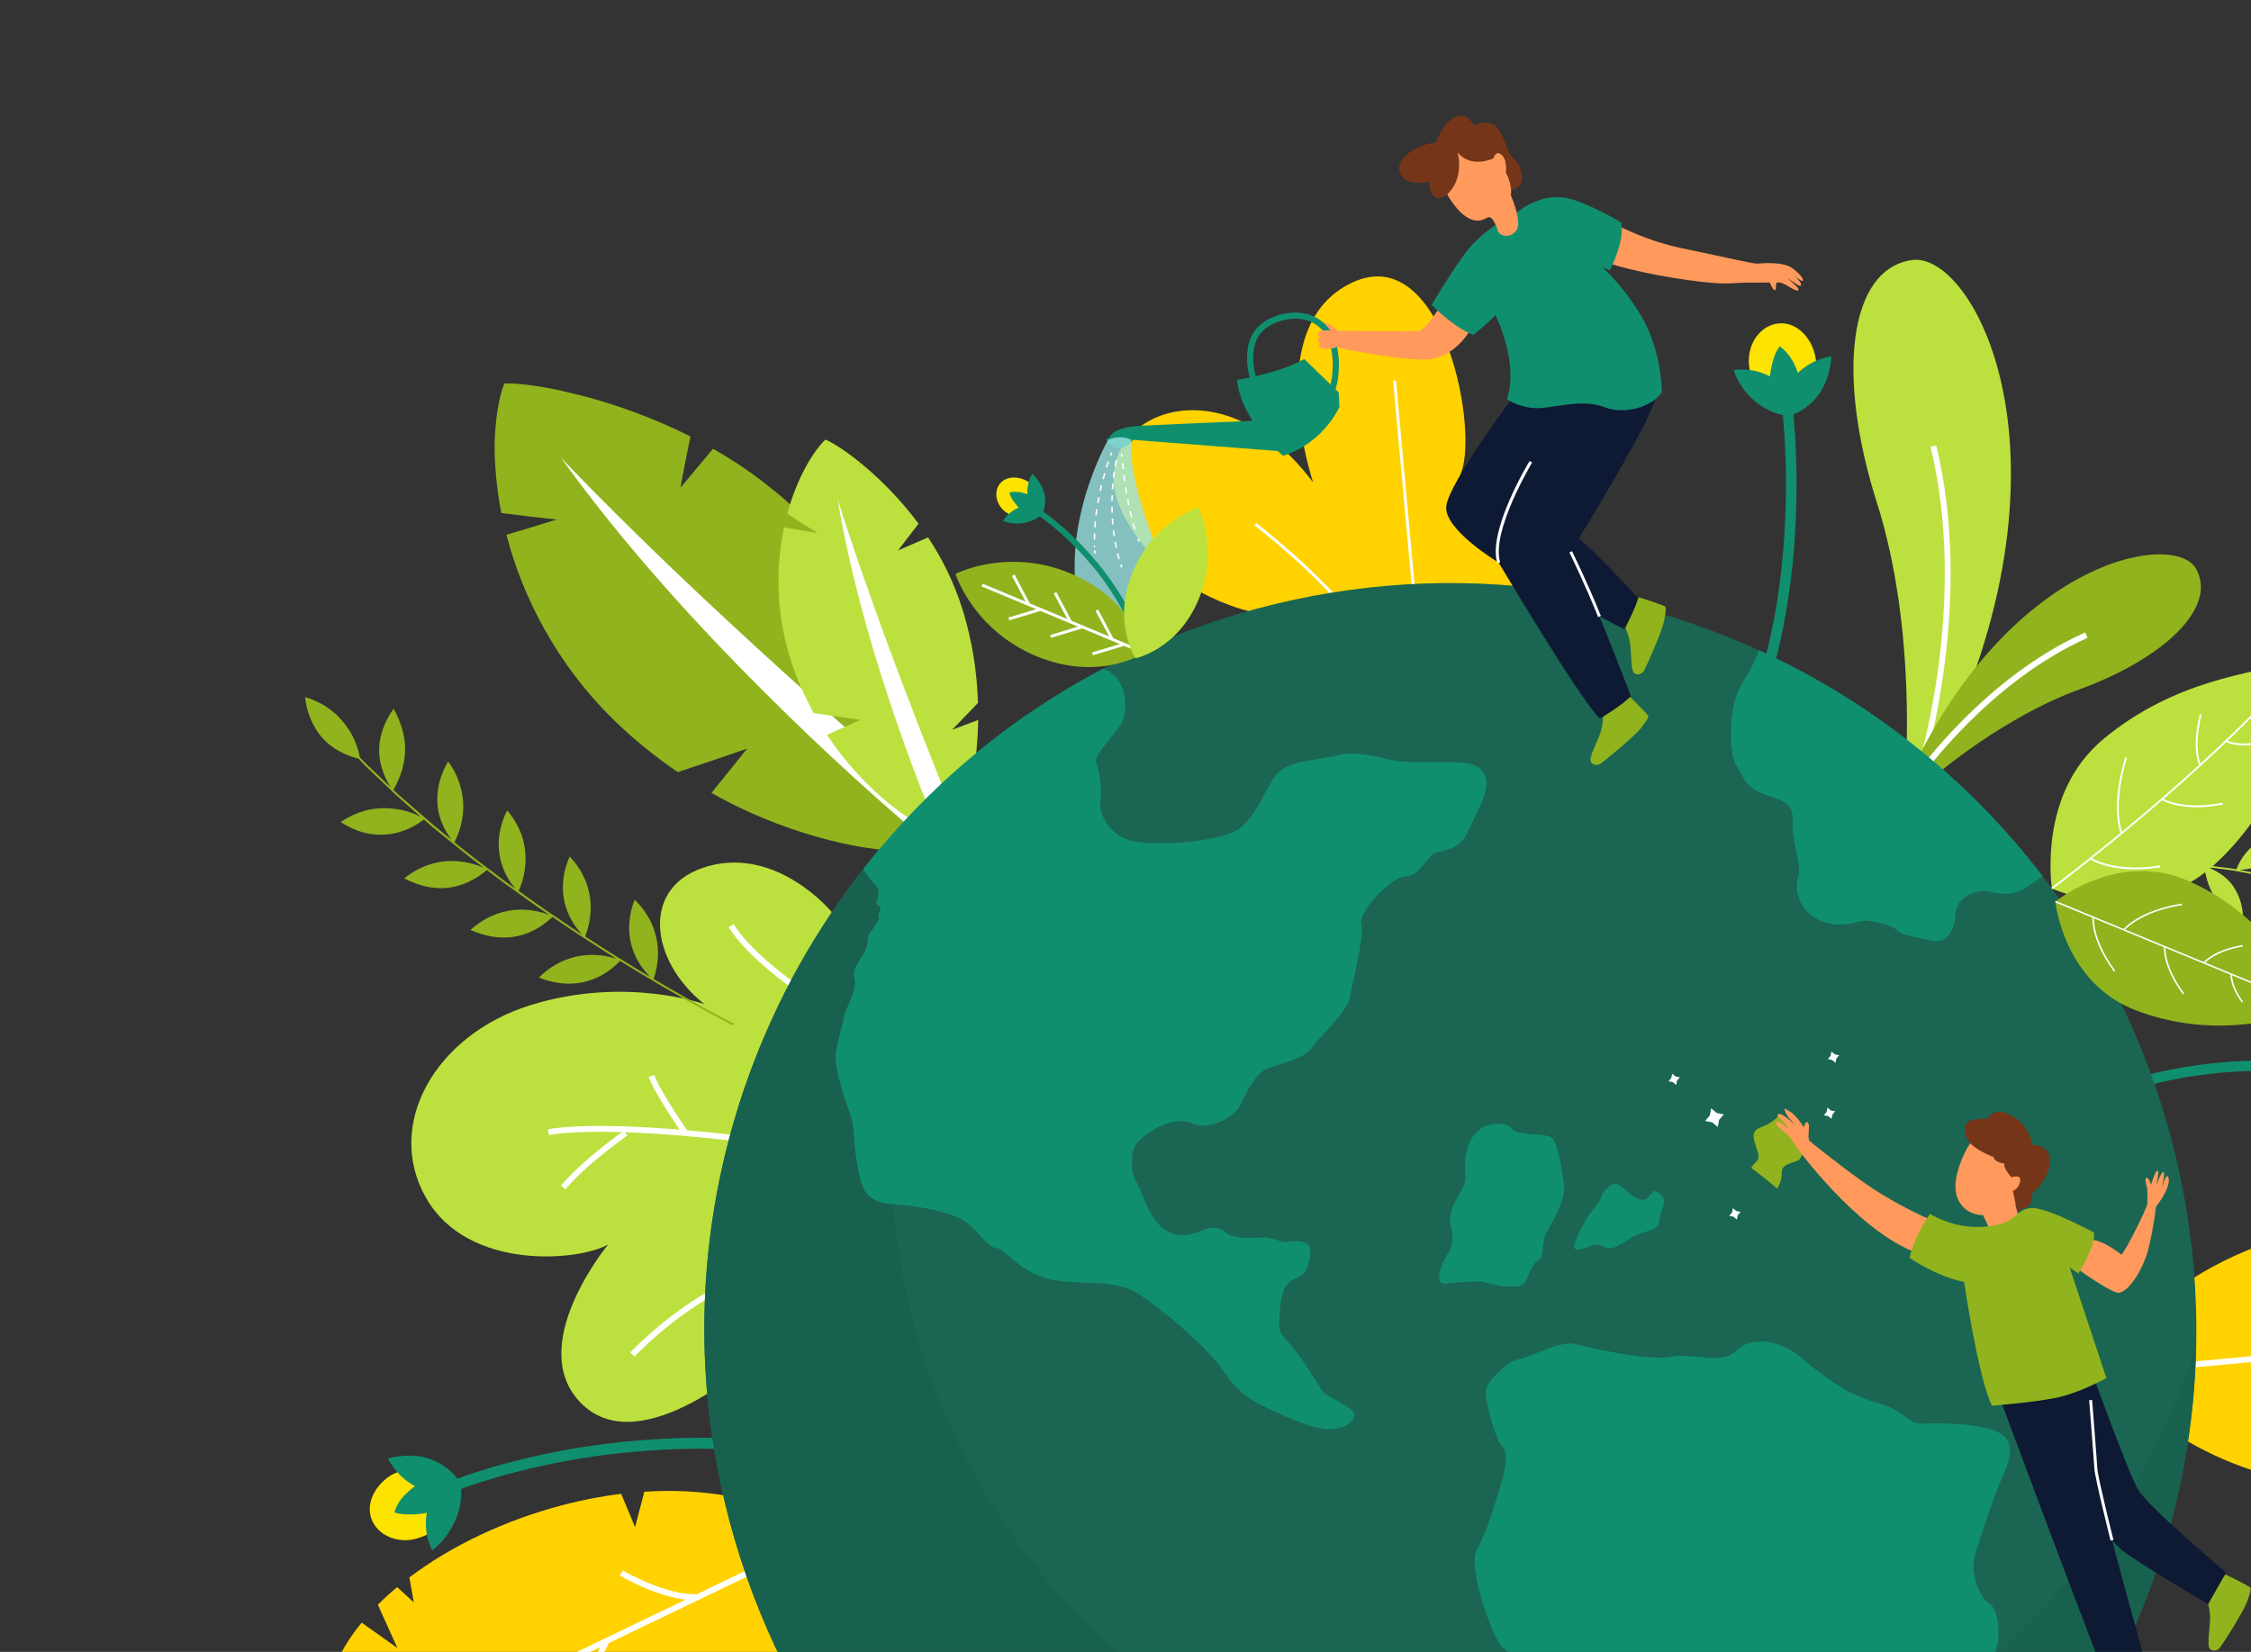 <svg width="654" height="480" viewBox="0 0 654 480" fill="none" xmlns="http://www.w3.org/2000/svg">
<rect x="0" y="0" width="654" height="480" fill="#333333" stroke="none"/>
<g clip-path="url(#clip0_2_39570)">
<path d="M620.737 316.349L619.77 313.56C619.77 313.56 621.021 313.131 623.144 312.562C625.274 311.96 628.347 311.247 632.052 310.552C639.456 309.134 649.498 308.015 659.562 308.209C669.635 308.259 679.639 309.868 686.971 311.58C690.649 312.48 693.698 313.202 695.779 313.996C697.864 314.694 699.07 315.094 699.07 315.094L698.106 317.881C698.106 317.881 696.934 317.489 694.904 316.823C692.894 316.057 689.896 315.352 686.318 314.473C679.152 312.795 669.38 311.234 659.524 311.173C649.681 310.982 639.837 312.08 632.599 313.47C628.97 314.159 625.985 314.849 623.928 315.431C621.849 315.989 620.741 316.364 620.741 316.364L620.737 316.349Z" fill="#108F6E"/>
<path d="M215.553 418.115L215.287 421.281C215.287 421.281 214.002 421.17 211.688 421.083C209.369 420.982 206.055 420.911 202.081 420.955C194.128 421.028 183.497 421.645 172.976 423.145C162.44 424.585 152.094 427.028 144.457 429.215C140.671 430.434 137.473 431.322 135.31 432.153C133.143 432.969 131.905 433.443 131.905 433.443L130.78 430.476C130.78 430.476 132.048 429.995 134.259 429.167C136.462 428.309 139.719 427.405 143.562 426.171C151.331 423.948 161.857 421.473 172.529 420.012C183.2 418.488 193.971 417.865 202.049 417.79C206.085 417.745 209.462 417.814 211.829 417.919C214.191 418.009 215.572 418.126 215.572 418.126L215.553 418.115Z" fill="#108F6E"/>
<path d="M114.821 428.075C118.039 426.616 121.41 426.309 124.174 427.077C126.983 427.958 129.163 429.825 130.167 432.4C131.16 434.994 130.829 437.8 129.59 440.206C128.402 442.74 126.317 444.917 123.504 446.189C122.076 446.776 120.687 447.274 119.275 447.448C117.866 447.637 116.449 447.561 115.098 447.263C112.407 446.649 109.972 445.117 108.563 442.729C107.154 440.342 107.077 437.534 108.193 434.847C108.758 433.502 109.604 432.207 110.716 431.029C111.833 429.865 113.182 428.75 114.806 428.079L114.821 428.075Z" fill="#FCE300"/>
<path d="M120.541 431.853C120.541 431.853 119.299 432.72 117.925 434.094C116.517 435.398 115.117 437.438 114.622 439.456C116.558 440.179 118.84 440.086 120.751 440.014C122.635 439.901 124.023 439.577 124.023 439.577C123.424 442.612 123.824 445.333 124.369 447.308C124.899 449.287 125.571 450.506 125.571 450.506C128.165 448.475 129.928 446.212 131.162 443.964C132.461 441.841 133.185 439.683 133.583 437.769C134.388 433.924 133.787 431.037 133.787 431.037C133.787 431.037 132.459 428.424 129.177 426.129C127.536 424.982 125.381 423.91 122.646 423.307C119.942 422.822 116.655 422.854 112.74 423.762C112.74 423.762 113.273 425.049 114.544 426.688C115.8 428.331 117.769 430.349 120.541 431.853Z" fill="#108F6E"/>
<path d="M363.452 177.725C363.452 177.725 336.567 172.328 325.484 147.598C314.401 122.869 352.975 102.022 381.524 140.218C381.524 140.218 366.018 94.709 392.838 82.118C419.672 69.523 430.225 127.122 424.066 138.34C424.066 138.34 433.61 126.576 447.134 130.604C460.653 134.617 464.388 163.547 428.94 181.011C393.493 198.474 363.456 177.739 363.456 177.739L363.452 177.725Z" fill="#FFD200"/>
<path d="M391.244 177.961C380.77 165.166 364.632 152.789 364.476 152.673L365.001 151.999C365.162 152.128 381.359 164.552 391.901 177.423L391.244 177.961Z" fill="white"/>
<path d="M404.732 110.601L410.17 170.221L411.015 170.145L405.578 110.524L404.732 110.601Z" fill="white"/>
<path d="M241.692 265.057C241.692 265.057 226.157 246.203 206 251.62C185.842 257.037 188.625 279.136 204.664 291.79C204.664 291.79 181.702 283.52 154.158 292.063C126.611 300.591 111.573 326.695 123.787 348.09C136 369.484 168.462 366.411 176.687 361.614C176.687 361.614 151.882 391.624 169.279 408.173C186.676 424.722 219.295 394.771 219.295 394.771L241.707 265.054L241.692 265.057Z" fill="#BCE13E"/>
<path d="M215.969 331.873C215.578 331.821 177.478 326.853 159.456 329.812L159.177 328.127C177.442 325.134 215.8 330.128 216.19 330.18L215.969 331.873Z" fill="white"/>
<path d="M164.315 345.604L162.991 344.529C168.517 337.628 180.764 328.926 181.277 328.553L182.26 329.939C182.144 330.033 169.697 338.867 164.325 345.586L164.315 345.604Z" fill="white"/>
<path d="M198.458 329.715C198.126 329.239 190.225 317.907 188.467 312.926L190.071 312.355C191.76 317.134 199.781 328.622 199.861 328.742L198.458 329.715Z" fill="white"/>
<path d="M184.325 394.164L183.11 392.966C197.522 378.405 210.538 372.749 210.666 372.699L211.336 374.263C211.208 374.313 198.477 379.861 184.325 394.164Z" fill="white"/>
<path d="M235.407 290.796C234.708 290.355 218.223 279.846 211.702 269.448L213.139 268.545C219.445 278.607 236.138 289.249 236.309 289.36L235.392 290.8L235.407 290.796Z" fill="white"/>
<path d="M184.507 443.748L180.47 434.067C175.032 434.739 169.247 435.817 163.138 437.439C146.518 441.829 131.017 449.219 118.935 458.364L120.24 465.634L115.391 461.183C113.4 462.832 111.536 464.542 109.779 466.301L115.454 478.873L105.065 471.492C100.095 477.6 96.699 483.961 95.314 490.507C93.947 497.001 94.668 503.438 97.771 509.63C100.443 514.978 104.316 519.063 108.978 522.055C111.309 523.552 113.816 524.765 116.524 525.737C119.247 526.704 122.153 527.418 125.195 527.875C137.383 529.731 152.057 527.685 167.085 522.448L167.625 509.939L175.524 519.213C178.86 517.785 182.205 516.213 185.497 514.498L182.666 507.857L189.953 512.095C191.22 511.378 192.469 510.651 193.714 509.909C216.108 496.382 228.347 480.738 234.951 468.426C241.554 456.114 242.555 447.142 242.555 447.142C242.555 447.142 223.319 431.164 187.196 433.459L184.511 443.762L184.507 443.748Z" fill="#FFD200"/>
<path d="M231.156 449.428L123.987 501.01L124.724 502.542L231.893 450.96L231.156 449.428Z" fill="white"/>
<path d="M160.638 485.212C152.474 486.896 134.663 484.206 133.911 484.093L134.166 482.407C134.346 482.437 152.433 485.163 160.301 483.542L160.653 485.208L160.638 485.212Z" fill="white"/>
<path d="M170.503 496.143L168.801 496.175C168.668 488.826 175.108 477.249 175.382 476.752L176.86 477.581C176.796 477.693 170.382 489.247 170.489 496.147L170.503 496.143Z" fill="white"/>
<path d="M202.653 464.967C192.849 465.331 180.591 458.121 180.071 457.82L180.932 456.348C181.062 456.423 193.293 463.594 202.587 463.256L202.653 464.967Z" fill="white"/>
<path d="M663.517 419.721L663.935 429.948C669.144 431.176 674.791 432.161 680.927 432.748C697.635 434.367 714.307 432.869 728.447 428.593L729.715 421.497L732.659 427.213C735.039 426.371 737.321 425.461 739.525 424.431L738.578 411L745.582 421.268C752.197 417.374 757.456 412.697 760.94 407.192C764.403 401.723 765.912 395.584 765.165 388.871C764.521 383.074 762.368 378.026 759.125 373.71C757.496 371.554 755.605 369.594 753.456 367.782C751.288 365.959 748.874 364.327 746.242 362.88C735.717 357.043 721.595 353.946 706.069 353.628L701.334 364.89L697.23 353.734C693.7 353.91 690.108 354.213 686.509 354.659L686.842 361.702L681.612 355.358C680.211 355.576 678.817 355.824 677.428 356.086C652.362 360.87 635.859 371.027 625.644 380.049C615.428 389.07 611.481 396.947 611.481 396.947C611.481 396.947 623.672 418.08 657.51 428.228L663.465 419.704L663.517 419.721Z" fill="#FFD200"/>
<path d="M622.554 397.021L622.712 398.713L738.249 387.916L738.091 386.224L622.554 397.021Z" fill="white"/>
<path d="M671.023 409.43C670.933 409.329 662.174 398.604 653.55 395.761L654.089 394.14C663.179 397.141 671.975 407.887 672.35 408.352L671.038 409.427L671.023 409.43Z" fill="white"/>
<path d="M460.278 63.403L462.223 60.997C462.223 60.997 473.243 68.916 488.65 72.125C504.057 75.334 509.416 76.711 510.705 76.601C511.994 76.491 518.107 75.937 520.819 77.976C523.531 80.015 524.143 81.422 523.731 81.642C523.309 81.881 520.193 79.212 520.193 79.212C520.193 79.212 523.211 81.514 523.278 82.643C523.345 83.772 521.595 82.277 521.019 81.945C520.443 81.612 518.966 80.609 518.966 80.609C518.966 80.609 522.186 83.077 522.529 84.007C522.872 84.936 520.979 84.139 519.399 83.101C517.818 82.064 516.306 81.809 516.09 82.291C515.878 82.788 516.19 84.48 515.61 84.305C515.026 84.116 514.6 82.879 514.141 82.044C513.331 82.245 509.317 81.906 502.39 82.348C495.448 82.795 466.004 78.272 458.002 72.419C449.995 66.552 460.281 63.355 460.281 63.355L460.278 63.403Z" fill="#FF9A5C"/>
<path d="M699.648 289.313C701.231 285.967 701.85 282.596 701.441 279.312C700.935 276.195 699.365 273.206 696.842 270.583C696.842 270.583 697.838 271.196 699.325 272.118C700.801 273.058 702.825 274.228 704.745 275.536C708.488 278.319 712.231 281.103 712.231 281.103C710.569 284.565 710.016 287.887 710.144 291.293C710.323 294.655 711.392 297.825 713.437 300.655C715.403 297.567 716.388 294.333 716.336 291.095C716.309 289.469 716.035 287.861 715.496 286.261C714.958 284.661 714.199 283.058 713.032 281.69C713.032 281.69 713.56 282.082 714.328 282.662C715.089 283.275 716.034 284.169 717.016 285.021L720.906 288.472C721.423 290.282 722.123 291.901 723.012 293.344C723.84 294.851 724.779 296.249 725.943 297.429C728.26 299.809 731.307 301.46 735.07 302.384C734.459 298.698 732.856 295.467 730.514 292.937C729.331 291.683 727.999 290.578 726.455 289.735C724.853 288.97 723.086 288.407 721.213 288.092C721.213 288.092 720.242 287.221 718.782 285.931C718.057 285.276 717.199 284.532 716.291 283.723C715.836 283.311 715.365 282.903 714.891 282.48C714.381 282.098 713.852 281.705 713.338 281.309C709.162 278.201 704.987 275.094 704.987 275.094C711.601 277.815 718.723 276.692 724.541 272.227C720.881 270.222 717.016 269.561 713.57 269.935C710.087 270.349 706.943 271.852 704.161 274.53C704.161 274.53 700.188 272.059 696.215 269.589C694.266 268.288 692.124 267.323 690.583 266.494C689.018 265.688 687.983 265.164 687.983 265.164C689.755 265.569 691.508 265.728 693.217 265.663C694.936 265.579 696.623 265.316 698.198 264.925C701.375 264.074 704.394 262.338 707.011 259.689C705.049 258.926 703.118 258.454 701.276 258.256C699.444 258.039 697.545 258.329 695.857 258.765C692.416 259.687 689.472 261.701 687.103 264.693C687.103 264.693 686.065 264.154 684.503 263.363C682.892 262.679 680.736 261.78 678.577 260.866C676.421 259.966 674.272 259.034 672.587 258.543C670.916 257.985 669.814 257.621 669.814 257.621C671.621 257.749 673.381 257.639 675.085 257.323C676.762 257.079 678.343 256.655 679.876 255.993C682.928 254.672 685.689 252.503 687.914 249.503C683.758 248.636 679.969 248.725 676.695 250.152C673.421 251.579 670.778 254.016 668.852 257.312C668.852 257.312 667.75 256.948 666.079 256.39C664.411 255.847 662.126 255.344 659.862 254.741C658.731 254.447 657.59 254.171 656.527 253.891C655.453 253.691 654.446 253.505 653.586 253.343C651.867 253.018 650.713 252.809 650.713 252.809C654.32 252.565 657.617 251.399 660.434 249.733C663.262 247.985 665.685 245.435 667.457 242.148C665.329 241.995 663.338 242.12 661.487 242.475C660.563 242.659 659.685 242.895 658.845 243.214C657.997 243.567 657.195 243.97 656.428 244.443C653.396 246.308 651.142 249.08 649.735 252.615C649.735 252.615 649.241 252.528 648.396 252.361C647.533 252.247 646.303 252.105 644.825 251.92C641.883 251.483 637.914 251.195 633.936 250.988C629.966 250.874 625.988 250.903 623.006 251.136C620.023 251.307 618.054 251.63 618.054 251.63L618.135 252.111C618.135 252.111 619.507 251.901 621.593 251.719C623.674 251.523 626.475 251.432 629.272 251.389C632.064 251.443 634.874 251.444 636.955 251.656C639.05 251.802 640.442 251.9 640.442 251.9C640.918 255.669 642.211 259.031 644.128 261.675C646.058 264.253 648.578 266.453 651.709 267.829C651.775 264.151 650.943 260.87 649.215 258.112C647.497 255.273 644.806 253.37 641.425 251.998C641.425 251.998 642.578 252.145 644.314 252.355C646.039 252.584 648.374 252.807 650.655 253.296C652.939 253.737 655.24 254.125 656.941 254.502C658.64 254.927 659.771 255.221 659.771 255.221C659.667 259.051 660.465 262.498 661.985 265.359C663.491 268.286 665.664 270.83 668.599 272.589C669.199 268.972 668.851 265.624 667.524 262.665C666.863 261.192 665.957 259.801 664.836 258.546C663.687 257.361 662.301 256.35 660.716 255.47C660.716 255.47 661.846 255.765 663.545 256.189C665.258 256.547 667.445 257.391 669.66 258.102C674.132 259.448 678.39 261.34 678.39 261.34C677.737 265.113 678.022 268.634 679.122 271.686C680.237 274.734 681.993 277.657 684.649 279.836C685.765 276.332 685.895 272.951 685.021 269.807C684.572 268.246 683.909 266.711 682.959 265.332C681.981 264.023 680.757 262.795 679.319 261.704C679.319 261.704 680.397 262.153 682.004 262.823C683.644 263.436 685.721 264.513 687.78 265.58C689.854 266.642 691.928 267.705 693.49 268.496C694.279 268.866 694.868 269.305 695.313 269.563C695.748 269.839 695.994 269.994 695.994 269.994C694.806 273.643 694.584 277.206 695.227 280.427C695.549 282.038 696.097 283.556 696.857 284.987C697.606 286.436 698.477 287.93 699.629 289.24L699.648 289.313Z" fill="#BCE13E"/>
<path d="M130.218 221.224C127.984 225.012 126.934 228.939 127.066 232.831C127.163 236.765 128.581 240.533 131.17 243.987C131.17 243.987 130.088 243.114 128.466 241.804C126.819 240.518 124.718 238.708 122.624 236.865C120.533 235.038 118.428 233.213 116.867 231.84C116.076 231.173 115.445 230.572 115 230.141C114.559 229.725 114.304 229.479 114.304 229.479C116.624 225.543 117.738 221.442 117.696 217.478C117.68 215.487 117.378 213.541 116.776 211.644C116.224 209.703 115.445 207.79 114.344 205.964C111.787 209.54 110.377 213.359 110.158 217.283C110.014 221.139 111.153 224.982 113.445 228.673C113.445 228.673 111.209 226.538 108.959 224.407C107.842 223.339 106.698 222.295 105.894 221.458C105.089 220.621 104.56 220.055 104.56 220.055C103.679 215.594 101.761 212.007 99.092 209.077C96.519 206.09 93.032 203.913 88.633 202.547C89.102 206.993 90.781 210.974 93.387 214.141C96.069 217.24 99.838 219.357 104.152 220.463C104.152 220.463 104.414 220.739 104.893 221.239C105.354 221.728 106.017 222.446 106.869 223.223C108.555 224.83 110.79 226.964 113.04 229.095C115.24 231.271 117.613 233.275 119.356 234.803C121.099 236.331 122.268 237.354 122.268 237.354C118.432 235.396 114.36 234.665 110.443 234.866C106.527 235.067 102.615 236.398 98.962 238.869C101.007 240.175 103.071 241.146 105.142 241.785C107.222 242.406 109.362 242.603 111.417 242.539C115.562 242.371 119.541 240.881 123.153 238.138C123.153 238.138 124.198 239.052 125.773 240.421C127.395 241.73 129.562 243.491 131.724 245.236C136.007 248.802 140.498 252.092 140.498 252.092C138.501 251.26 136.488 250.716 134.483 250.436C132.514 250.115 130.531 250.097 128.591 250.35C124.694 250.859 120.89 252.476 117.422 255.228C121.659 257.455 125.904 258.422 130.008 257.983C134.122 257.524 138.001 255.778 141.459 252.809C141.459 252.809 142.561 253.645 144.234 254.909C145.881 256.196 148.148 257.804 150.415 259.412C152.682 261.02 154.953 262.642 156.643 263.855C158.37 265.026 159.519 265.802 159.519 265.802C151.405 262.87 143.31 264.285 136.674 270.211C140.995 272.164 145.316 272.829 149.34 272.206C153.388 271.561 157.194 269.599 160.494 266.452C160.494 266.452 161.643 267.229 163.369 268.4C165.085 269.59 167.409 271.12 169.755 272.612C172.09 274.123 174.44 275.63 176.188 276.765C177.957 277.862 179.142 278.597 179.142 278.597C170.916 276.009 162.873 277.85 156.562 284.05C165.327 287.593 173.842 285.815 180.157 279.22C180.157 279.22 182.168 280.457 185.193 282.318C188.25 284.122 192.282 286.577 196.407 288.912C200.496 291.289 204.65 293.554 207.767 295.232C210.889 296.926 212.996 297.995 212.996 297.995L213.248 297.472C213.248 297.472 207.316 294.426 201.49 291.133C198.561 289.514 195.689 287.816 193.51 286.593C191.348 285.319 189.914 284.477 189.914 284.477C191.344 280.151 191.544 275.918 190.584 272.043C189.657 268.112 187.565 264.525 184.383 261.434C181.214 269.636 182.79 277.745 188.908 283.883C188.908 283.883 184.116 281.051 179.417 278.099C177.035 276.648 174.704 275.151 172.956 274.017C171.209 272.883 170.034 272.129 170.034 272.129C173.22 263.639 171.577 255.281 165.514 248.877C161.96 256.931 163.213 265.064 169.045 271.483C169.045 271.483 167.884 270.725 166.133 269.576C164.406 268.405 162.107 266.853 159.804 265.286C157.495 263.752 155.224 262.13 153.534 260.917C151.843 259.705 150.701 258.895 150.701 258.895C152.512 254.702 153.062 250.548 152.483 246.571C151.929 242.572 150.214 238.805 147.348 235.488C145.37 239.412 144.589 243.408 144.983 247.277C145.387 251.128 146.926 254.942 149.733 258.212C149.733 258.212 148.605 257.399 146.9 256.19C145.231 254.941 143.022 253.254 140.802 251.587C136.325 248.293 132.047 244.742 132.047 244.742C134.077 240.663 134.896 236.515 134.527 232.561C134.132 228.628 132.782 224.701 130.174 221.236L130.218 221.224Z" fill="#91B31E"/>
<path d="M390.473 96.719C388.91 96.274 387.942 95.591 387.942 95.591C387.942 95.591 387.203 94.705 386.194 94.221C385.186 93.737 383.923 93.886 383.923 93.886C383.923 93.886 385.433 96.357 386.496 96.811C387.026 97.03 387.374 96.748 387.607 96.388C388.607 97.722 389.88 98.606 389.88 98.606C389.88 98.606 392.047 97.146 390.484 96.701L390.473 96.719Z" fill="#FF9A5C"/>
<path d="M477.532 595.923C593.12 564.952 661.685 446.032 630.677 330.309C599.669 214.586 480.83 145.881 365.243 176.852C249.655 207.824 181.09 326.743 212.098 442.467C243.106 558.19 361.945 626.895 477.532 595.923Z" fill="#1A6652"/>
<path d="M502.792 521.815C399.465 549.502 293.228 488.083 265.51 384.634C246.829 314.916 268.586 243.9 316.374 196.53C231.246 243.582 185.743 344.167 212.079 442.456C243.09 558.189 361.931 626.883 477.513 595.912C572.978 570.333 636.359 484.754 638.072 390.529C619.327 452.584 569.946 503.79 502.784 521.786L502.792 521.815Z" fill="#19614F"/>
<path d="M417.952 89.812C417.952 89.812 414.165 95.65 412.496 96.097C410.827 96.544 392.844 96.021 389.515 96.19C386.205 96.37 386.633 97.324 385.609 98.478C384.584 99.633 389.151 101.096 389.151 101.096C389.151 101.096 406.047 104.707 414.221 104.465C422.395 104.223 426.875 96.345 426.875 96.345C426.875 96.345 426.713 87.716 417.949 89.797L417.952 89.812Z" fill="#FF9A5C"/>
<path d="M359.396 110.404C359.396 110.404 371.422 108.549 378.939 104.335C378.939 104.335 386.197 111.392 388.919 113.994L389.171 118.216C389.171 118.216 384.655 128.711 372.772 132.445C372.772 132.445 360.73 122.647 359.392 110.389L359.396 110.404Z" fill="#108F6E"/>
<path d="M381.529 119.682C379.128 120.325 377.087 119.851 376.968 119.82L377.394 118.072C377.394 118.072 380.853 118.858 383.571 116.7C385.98 114.797 387.213 111.199 387.224 106.027C387.229 100.134 385.323 95.947 381.688 93.92C377.445 91.553 372.018 92.677 368.507 94.859C361.335 99.311 365.068 110.078 365.095 110.181L363.407 110.79C363.375 110.673 359.138 98.548 367.551 93.34C372.303 90.401 378.315 90 382.544 92.371C385.5 94.03 389.02 97.737 389.004 106.053C388.996 111.821 387.528 115.891 384.647 118.14C383.624 118.948 382.544 119.426 381.519 119.701L381.529 119.682Z" fill="#108F6E"/>
<path d="M384.924 96.038C384.924 96.038 383.259 95.856 382.933 97.043C382.59 98.282 385.333 98.442 387.397 97.654C389.465 96.879 387.145 95.836 384.92 96.023L384.924 96.038Z" fill="#FF9A5C"/>
<path d="M385.281 97.545C385.281 97.545 383.676 97.472 382.897 98.608C382.119 99.743 385.699 100.104 388.13 99.217C390.56 98.33 387.89 97.27 385.291 97.526L385.281 97.545Z" fill="#FF9A5C"/>
<path d="M465.729 208.436C465.729 208.436 465.764 210.909 464.757 213.536C463.746 216.148 462.046 219.526 462.072 220.791C462.097 222.057 463.8 222.732 465.036 221.898C466.272 221.064 474.892 213.994 476.73 211.6C478.568 209.207 479.036 208.374 478.867 207.98C478.699 207.585 474.56 203.383 473.428 202.383C472.293 201.367 466.141 203.063 465.747 208.447L465.729 208.436Z" fill="#91B31E"/>
<path d="M385.383 99.041C385.383 99.041 383.958 98.936 383.302 100.118C382.645 101.299 385.868 101.787 388.016 100.96C390.164 100.133 388.56 98.363 385.372 99.06L385.383 99.041Z" fill="#FF9A5C"/>
<path d="M363.916 122.296C363.916 122.296 329.771 123.653 328.581 123.956C327.395 124.273 323.183 124.601 321.965 127.787C321.965 127.787 322.697 129.35 324.719 129.751C326.745 130.166 328.642 127.757 328.642 127.757L371.222 131.054C371.222 131.054 371.85 123.501 363.912 122.281L363.916 122.296Z" fill="#108F6E"/>
<path d="M326.028 130.123C325.544 130.253 325.078 130.268 324.646 130.179C322.439 129.733 321.627 128.05 321.593 127.98L321.414 127.604L321.789 127.425C321.789 127.425 322.249 127.208 322.981 127.011C324.401 126.631 326.567 126.396 328.827 127.393L329.327 127.621L328.989 128.057C328.989 128.057 327.675 129.713 326.036 130.152L326.028 130.123ZM322.601 127.993C322.935 128.422 323.62 129.103 324.812 129.333C325.125 129.391 325.452 129.382 325.804 129.287C326.682 129.052 327.472 128.369 327.917 127.92C326.097 127.276 324.365 127.489 323.193 127.803C322.959 127.866 322.754 127.921 322.601 127.993Z" fill="#108F6E"/>
<path opacity="0.79" d="M321.965 127.787C321.965 127.787 305.243 156.746 315.606 183.239L343.25 175.832C343.25 175.832 327.381 143.901 328.646 127.772C328.646 127.772 325.725 126.182 321.969 127.801L321.965 127.787Z" fill="#9AE5E5"/>
<path d="M438.723 116.549C438.723 116.549 421.116 140.215 420.207 147.01C419.282 153.81 435.436 163.496 435.436 163.496C435.436 163.496 458.76 202.809 464.78 208.817C464.78 208.817 471.108 205.141 473.839 202.273C473.839 202.273 459.569 164.948 456.353 160.326C456.353 160.326 478.059 125.428 480.866 116.051C483.673 106.673 441.424 112.809 438.719 116.535L438.723 116.549Z" fill="#0E1A34"/>
<path d="M472.265 182.521C472.265 182.521 473.402 184.714 473.667 187.518C473.943 190.304 473.938 194.092 474.519 195.209C475.101 196.325 476.93 196.181 477.661 194.87C478.393 193.558 482.929 183.371 483.485 180.41C484.041 177.449 484.098 176.491 483.774 176.216C483.449 175.942 477.871 174.043 476.401 173.651C474.931 173.259 470.205 177.527 472.265 182.521Z" fill="#91B31E"/>
<path d="M435.015 163.624C432.189 154.248 443.907 134.784 444.407 133.958L445.139 134.406C445.022 134.611 433.133 154.372 435.846 163.386L435.034 163.635L435.015 163.624Z" fill="white"/>
<path d="M437.7 165.152L471.951 182.872C471.951 182.872 474.778 177.668 475.974 173.813C475.974 173.813 460.704 156.945 455.492 154.068C450.28 151.191 437.7 165.152 437.7 165.152Z" fill="#0E1A34"/>
<path d="M331.114 184.363L329.456 184.854C329.456 184.854 329.269 184.213 328.796 183.036C328.342 181.869 327.605 180.228 326.634 178.305C324.664 174.465 321.576 169.558 317.903 165.105C314.231 160.653 310.159 156.528 306.803 153.782C305.204 152.325 303.715 151.279 302.724 150.507C301.718 149.74 301.144 149.297 301.144 149.297L302.164 147.892C302.164 147.892 302.753 148.331 303.767 149.128C304.781 149.925 306.288 150.982 307.928 152.475C311.344 155.268 315.516 159.476 319.245 164.023C322.993 168.581 326.156 173.593 328.169 177.532C329.17 179.51 329.923 181.21 330.404 182.416C330.899 183.619 331.114 184.363 331.114 184.363Z" fill="#108F6E"/>
<path d="M298.579 139.897C301.781 142.009 302.893 145.749 301.11 148.175C299.317 150.619 295.603 151.049 292.795 149.177C289.876 147.477 288.638 143.912 290.056 141.238C291.459 138.569 295.28 137.953 298.593 139.894L298.579 139.897Z" fill="#FCE300"/>
<path d="M298.499 143.642C298.499 143.642 297.751 143.309 296.717 143.083C295.662 142.894 294.348 142.791 293.28 143.14C293.498 144.244 294.193 145.315 294.827 146.103C295.43 146.947 295.988 147.505 295.988 147.505C292.871 148.701 291.41 151.387 291.41 151.387C294.826 152.655 297.717 152.085 299.683 151.338C301.663 150.588 302.787 149.454 302.787 149.454C302.787 149.454 303.576 148.064 303.66 145.858C303.758 143.647 302.995 140.741 299.945 137.677C299.945 137.677 298.26 140.171 298.495 143.628L298.499 143.642Z" fill="#108F6E"/>
<path d="M641.447 465.794C641.447 465.794 642.249 468.14 642.091 470.947C641.948 473.751 641.379 477.486 641.793 478.679C642.207 479.872 644.044 479.992 644.954 478.821C645.864 477.651 651.881 468.245 652.877 465.402C653.873 462.559 654.077 461.624 653.785 461.294C653.492 460.964 648.265 458.264 646.879 457.661C645.479 457.062 640.17 460.558 641.466 465.804L641.447 465.794Z" fill="#91B31E"/>
<path d="M277.607 166.759C277.607 166.759 282.643 182.975 301.068 190.654C319.494 198.333 332.539 189.684 332.539 189.684C332.539 189.684 329.486 174.304 311.06 166.625C292.649 158.942 277.611 166.773 277.611 166.773L277.607 166.759Z" fill="#91B31E"/>
<path d="M285.492 169.607L285.166 170.391L332.385 190.097L332.711 189.313L285.492 169.607Z" fill="white"/>
<path d="M302.165 176.677L292.993 179.443L293.238 180.257L302.411 177.491L302.165 176.677Z" fill="white"/>
<path d="M294.763 166.946L294.014 167.344L298.507 175.817L299.256 175.419L294.763 166.946Z" fill="white"/>
<path d="M314.311 181.749L305.139 184.517L305.385 185.33L314.556 182.563L314.311 181.749Z" fill="white"/>
<path d="M306.911 172.051L306.161 172.449L310.653 180.923L311.403 180.525L306.911 172.051Z" fill="white"/>
<path d="M326.464 186.817L317.292 189.583L317.537 190.397L326.709 187.63L326.464 186.817Z" fill="white"/>
<path d="M319.046 177.103L318.296 177.501L322.787 185.975L323.537 185.577L319.046 177.103Z" fill="white"/>
<path d="M348.116 147.489C348.116 147.489 335.222 151.494 329.111 166.172C323.001 180.849 329.905 191.27 329.905 191.27C329.905 191.27 342.138 188.841 348.248 174.163C354.359 159.485 348.116 147.489 348.116 147.489Z" fill="#BCE13E"/>
<path d="M255.831 202.681L260.729 186.521C254.664 175.483 246.396 163.37 235.225 151.956C226.266 142.887 216.798 135.84 207.163 130.393L197.714 141.692C197.714 141.692 198.364 137.967 199.105 134.233C199.855 130.528 200.604 126.824 200.604 126.824C189.329 121.173 178.435 117.414 168.953 114.943C164.131 113.753 159.918 112.792 156.092 112.214C152.29 111.615 149.02 111.36 146.51 111.42C145.242 114.713 144.182 119.773 143.822 126.28C143.606 129.574 143.71 133.066 143.996 136.886C144.304 140.668 144.783 144.861 145.661 149.072L153.727 150.068C157.721 150.507 161.704 150.963 161.704 150.963L154.443 153.207C150.781 154.299 147.133 155.386 147.133 155.386C151.681 173.005 161.488 192.735 178.26 209.122C181.294 212.127 184.396 214.862 187.536 217.383C190.66 219.908 193.786 222.26 196.936 224.354C196.936 224.354 201.989 222.654 207.031 220.973C212.047 219.252 217.077 217.527 217.077 217.527L206.703 230.409C219.922 237.865 232.251 241.946 241.237 244.205C245.731 245.342 249.39 245.995 251.941 246.38C254.474 246.754 255.944 246.91 255.944 246.91L265.766 235.307L275.588 223.704C275.588 223.704 275.457 222.922 275.056 221.427C274.656 219.932 274.06 217.766 273.171 215.035C271.401 209.601 268.565 202.003 264.306 193.371L255.835 202.696L255.831 202.681Z" fill="#91B31E"/>
<path d="M268.815 231.693C262.474 226.244 246.854 212.753 227.416 195.086C207.948 177.427 184.626 155.631 163.045 133.07C181.266 158.495 203.166 182.243 221.886 200.92C240.618 219.641 256.226 233.322 262.727 238.902L265.766 235.307L268.804 231.712L268.815 231.693Z" fill="white"/>
<path d="M276.588 212.092L284.139 204.256C283.89 196.121 282.689 186.718 279.574 176.853C277.076 168.991 273.605 162.128 269.634 156.153L260.921 159.949C260.921 159.949 262.407 157.995 263.892 156.042C265.385 154.118 266.874 152.179 266.874 152.179C261.993 145.616 256.727 140.255 251.913 136.109C247.102 131.977 242.82 129.056 239.83 127.736C236.533 130.834 231.659 138.472 228.739 149.247C228.739 149.247 230.926 150.672 233.112 152.097C235.291 153.493 237.481 154.87 237.481 154.87C237.481 154.87 235.054 154.484 232.643 154.093C230.213 153.691 227.793 153.271 227.793 153.271C225.374 164.682 225.291 178.781 230.146 193.035C231.886 198.24 234.07 202.934 236.408 207.21L249.978 209.183L240.252 213.533C245.665 221.666 251.533 227.636 256.023 231.57C258.264 233.546 260.175 234.998 261.519 235.974C262.859 236.934 263.659 237.458 263.659 237.458L272.714 233.712L281.77 229.966C281.77 229.966 282.352 227.924 282.926 224.267C283.504 220.624 284.102 215.421 284.195 209.206L276.595 212.059L276.588 212.092Z" fill="#BCE13E"/>
<path d="M275.501 232.573C273.47 227.571 268.482 215.223 262.478 199.376C256.456 183.518 249.418 164.162 243.331 144.96C246.639 164.86 252.287 184.887 257.591 201.11C262.87 217.355 267.79 229.8 269.881 234.911L272.693 233.749L275.504 232.588L275.501 232.573Z" fill="white"/>
<path d="M553.546 225.3C553.546 225.3 557.078 183.017 545.319 146.103C533.561 109.19 537.02 78.175 555.513 75.561C574.005 72.948 607.725 136.42 559.242 228.11L553.532 225.304L553.546 225.3Z" fill="#BCE13E"/>
<path d="M559.158 222.288L557.531 221.781C557.674 221.319 571.809 174.45 560.898 129.863L562.545 129.453C573.583 174.509 559.297 221.811 559.143 222.292L559.158 222.288Z" fill="white"/>
<path d="M557.894 229.053C557.894 229.053 579.265 209.422 604.148 200.319C629.03 191.217 644.349 176.35 638.01 165.227C631.672 154.105 583.227 162.42 553.974 227.133L557.879 229.057L557.894 229.053Z" fill="#91B31E"/>
<path d="M558.346 225.585L556.954 224.607C557.148 224.335 576.783 196.701 605.821 183.782L606.521 185.339C577.92 198.077 558.544 225.328 558.35 225.6L558.346 225.585Z" fill="white"/>
<path d="M668.637 192.497C661.083 193.705 651.854 195.282 641.938 198.332C632.047 201.422 621.615 206.181 611.595 214.349C601.567 222.488 597.806 233.284 596.436 242.23C595.077 251.156 596.157 258.173 596.157 258.173C596.157 258.173 602.604 261.206 611.811 261.834C620.989 262.47 632.983 260.67 643.386 251.237C653.738 241.786 660.151 230.813 663.867 220.375C667.623 209.973 668.541 199.986 668.652 192.494L668.637 192.497Z" fill="#BCE13E"/>
<path d="M596.319 258.365L596.003 257.947C596.003 257.947 600.08 254.891 606.059 250.147C612.038 245.402 619.933 238.966 627.64 232.297C635.352 225.643 642.842 218.75 648.337 213.429C651.097 210.788 653.335 208.538 654.9 206.941C656.469 205.358 657.358 204.46 657.358 204.46L657.739 204.829C657.739 204.829 656.836 205.731 655.271 207.328C653.706 208.926 651.472 211.19 648.693 213.82C643.198 219.142 635.697 226.054 627.982 232.693C620.274 239.362 612.383 245.812 606.389 250.561C600.396 255.309 596.319 258.365 596.319 258.365Z" fill="white"/>
<path d="M638.989 222.469C638.928 222.36 638.333 221.074 638.069 218.568C637.791 216.066 637.89 212.394 639.146 207.533L639.656 207.679C638.435 212.437 638.35 216.042 638.616 218.5C638.74 219.723 638.958 220.655 639.142 221.281C639.311 221.912 639.474 222.229 639.474 222.229L639.004 222.465L638.989 222.469Z" fill="white"/>
<path d="M628.007 232.435L628.293 231.981C628.293 231.981 628.669 232.21 629.376 232.508C630.083 232.805 631.156 233.178 632.603 233.482C635.478 234.078 639.841 234.433 645.767 233.238L645.86 233.763C639.818 234.989 635.392 234.635 632.48 234.017C629.568 233.399 628.118 232.499 628.003 232.42L628.007 232.435Z" fill="white"/>
<path d="M607.256 249.637L607.565 249.209C607.565 249.209 607.986 249.489 608.779 249.873C609.587 250.254 610.794 250.716 612.43 251.142C615.699 251.978 620.673 252.562 627.528 251.496L627.606 252.024C620.646 253.104 615.627 252.532 612.311 251.692C609.009 250.849 607.413 249.752 607.279 249.663L607.256 249.637Z" fill="white"/>
<path d="M616.15 242.242C616.077 242.089 615.279 240.103 615.064 236.374C614.868 232.656 615.253 227.18 617.469 220.05L617.969 220.214C615.805 227.251 615.428 232.695 615.627 236.365C615.728 238.207 615.98 239.617 616.202 240.563C616.424 241.509 616.639 242.017 616.639 242.017L616.146 242.227L616.15 242.242Z" fill="white"/>
<path d="M646.619 215.57L646.887 215.105C646.887 215.105 647.752 215.581 649.459 215.861C651.163 216.128 653.742 216.207 657.192 215.376L657.329 215.89C653.729 216.744 651.087 216.666 649.332 216.383C647.577 216.099 646.69 215.598 646.615 215.555L646.619 215.57Z" fill="white"/>
<path d="M672.679 293.146C666.735 281.918 656.388 265.146 635.93 256.031C615.491 246.928 597.178 261.984 597.178 261.984C597.178 261.984 599.479 285.563 620.587 293.592C641.663 301.614 660.731 296.992 672.679 293.146Z" fill="#91B31E"/>
<path d="M597.094 262.196L597.267 261.788L660.065 287.712L659.906 288.116L597.094 262.196Z" fill="white"/>
<path d="M640.177 279.67C640.234 279.592 640.991 278.667 642.774 277.592C644.558 276.517 647.383 275.289 651.567 274.623L651.637 275.06C647.544 275.717 644.778 276.929 643.02 277.982C642.143 278.515 641.518 278.997 641.113 279.357C640.707 279.717 640.52 279.956 640.52 279.956L640.181 279.685L640.177 279.67Z" fill="white"/>
<path d="M628.713 275.075L629.148 275.116C629.148 275.116 629.121 275.484 629.165 276.116C629.213 276.764 629.339 277.704 629.639 278.88C630.261 281.259 631.602 284.623 634.561 288.638L634.208 288.905C631.197 284.81 629.829 281.406 629.2 278.998C628.57 276.59 628.708 275.171 628.71 275.06L628.713 275.075Z" fill="white"/>
<path d="M607.945 266.499L608.38 266.54C608.38 266.54 608.336 266.96 608.392 267.699C608.449 268.438 608.582 269.518 608.928 270.871C609.626 273.591 611.163 277.452 614.543 282.046L614.191 282.313C610.758 277.639 609.198 273.752 608.493 271.003C607.788 268.254 607.937 266.643 607.949 266.514L607.945 266.499Z" fill="white"/>
<path d="M616.901 270.054C616.995 269.935 618.119 268.565 620.798 266.968C623.477 265.37 627.682 263.552 633.927 262.554L633.997 262.991C627.844 263.98 623.668 265.79 621.018 267.38C619.693 268.175 618.757 268.897 618.148 269.437C617.54 269.978 617.24 270.325 617.24 270.325L616.901 270.054Z" fill="white"/>
<path d="M648.067 283.055L648.502 283.096C648.502 283.096 648.439 283.914 648.801 285.325C649.164 286.737 649.973 288.704 651.705 291.068L651.353 291.335C649.554 288.895 648.724 286.854 648.354 285.414C647.969 283.977 648.054 283.122 648.053 283.059L648.067 283.055Z" fill="white"/>
<path d="M571.78 333.175C571.78 333.175 568.431 338.833 568.143 344.142C567.859 349.466 571.373 353.034 576.143 353.091C576.143 353.091 578.539 357.932 578.909 359.781C578.909 359.781 582.564 359.776 584.321 359.07C586.074 358.349 587.489 357.247 587.489 357.247L585.537 349.961C585.537 349.961 588.127 345.983 588.39 342.865C588.653 339.746 587.703 332.57 583.493 330.037C579.284 327.504 573.072 330.677 571.795 333.171L571.78 333.175Z" fill="#FF9A5C"/>
<path d="M516.533 324.302C516.533 324.302 516.553 324.846 514.148 326.355C511.743 327.863 509.669 327.618 509.492 329.943C509.314 332.269 511.912 335.988 510.518 337.288C509.125 338.589 508.796 339.352 508.796 339.352C508.796 339.352 514.316 343.498 516.293 345.372C516.293 345.372 517.767 343.375 517.679 340.586C517.591 337.797 522.189 337.916 522.935 336.774C523.68 335.631 524.354 333.989 524.354 333.989C524.354 333.989 520.502 325.234 516.518 324.306L516.533 324.302Z" fill="#91B31E"/>
<path d="M579.234 336.221C579.234 336.221 573.81 334.25 571.944 331.56C570.077 328.871 570.627 325.77 573.301 325.383C575.99 324.993 577.48 325.049 577.48 325.049C577.48 325.049 579.086 321.319 584.341 324.122C589.6 326.939 590.553 332.607 590.553 332.607C590.553 332.607 596.269 332.678 595.485 338.246C594.702 343.813 590.394 346.712 590.394 346.712C590.394 346.712 590.574 350.136 588.82 350.794C587.066 351.453 586.097 352.168 586.097 352.168L584.807 346.009C584.807 346.009 586.506 345.554 586.915 343.276C587.325 340.998 584.439 342.117 584.439 342.117C584.439 342.117 581.916 339.494 582.348 338.121C582.348 338.121 579.411 337.761 579.22 336.225L579.234 336.221Z" fill="#753519"/>
<path d="M559.887 353.975C559.887 353.975 549.996 349.743 540.77 343.071C531.529 336.403 525.649 331.443 525.649 331.443C525.649 331.443 524.699 327.895 522.481 325.3C520.264 322.705 520.266 323.301 519.115 322.4C517.963 321.499 518.513 323.551 520.135 325.269L521.742 326.991C521.742 326.991 517.769 323.295 516.784 323.716C515.798 324.137 517.406 325.277 518.156 325.909C518.906 326.541 519.466 327.868 519.466 327.868C519.466 327.868 516.635 325.327 516.107 326.05C515.564 326.777 517.479 328.243 518.999 329.407C520.519 330.571 521.326 332.821 522.341 333.853C522.341 333.853 538.729 356.36 555.383 363.461C572.052 370.559 559.91 354 559.91 354L559.887 353.975Z" fill="#FF9A5C"/>
<path d="M525.487 331.832C525.487 331.832 525.358 330.123 525.428 329.915C525.498 329.708 525.514 328.243 525.568 327.333C525.622 326.422 524.988 325.697 524.63 326.233C524.271 326.769 523.607 328.565 523.88 329.466C524.153 330.367 525.487 331.832 525.487 331.832Z" fill="#FF9A5C"/>
<path d="M604.337 369.229C604.337 369.229 612.508 375.068 615.18 375.61C617.855 376.165 622.687 369.309 624.295 362.483C625.903 355.658 626.363 350.696 626.363 350.696C626.363 350.696 629.726 346.558 630.124 343.356C630.124 343.356 630.203 341.952 629.7 341.773C629.197 341.593 628.528 344.019 628.096 344.983C628.096 344.983 629.098 341.227 628.613 340.587C628.128 339.947 626.468 344.414 626.468 344.414C626.468 344.414 627.537 340.027 626.8 340.146C626.063 340.265 624.973 344.281 624.973 344.281C624.973 344.281 624.26 341.911 623.582 342.25C622.903 342.588 623.823 345.201 623.823 345.201C623.823 345.201 623.997 348.721 623.849 349.924C623.7 351.126 617.397 363.97 616.318 364.573C616.318 364.573 611.249 360.354 607.581 360.253C603.913 360.152 604.337 369.229 604.337 369.229Z" fill="#FF9A5C"/>
<path d="M579.016 400.885C579.016 400.885 611.831 489.205 615.367 496.428C615.367 496.428 623.727 495.24 626.216 493.521C626.216 493.521 610.835 438.52 609.916 432.686C608.996 426.852 606.129 396.59 603.323 393.147C600.517 389.704 579.016 400.885 579.016 400.885Z" fill="#0E1A34"/>
<path d="M605.369 392.174C605.369 392.174 618.124 427.595 621.121 432.747C624.118 437.899 646.768 456.952 646.768 456.952L641.541 466.145C641.541 466.145 622.657 455.054 616.887 450.74C611.117 446.425 597.559 425.517 597.559 425.517C597.559 425.517 592.535 389.549 605.387 392.185L605.369 392.174Z" fill="#0E1A34"/>
<path d="M423.812 221.553C414.786 221.191 408.538 222.001 402.909 220.556C397.28 219.11 391.858 218.379 388.168 219.541C384.477 220.702 376.171 220.744 372.077 223.852C367.982 226.96 365.662 237.747 359.068 241.368C352.489 244.985 333.786 245.99 328.003 244.146C322.205 242.306 319.122 236.36 319.693 232.813C320.265 229.267 319.324 223.47 318.492 221.477C317.645 219.489 324.025 213.428 325.89 210.021C327.74 206.619 327.827 197.106 320.521 194.319C292.976 208.77 269.404 228.739 250.868 252.449C250.872 252.464 251.612 254.465 254.095 256.879C256.593 259.289 254.289 261.761 254.609 262.602C254.928 263.443 256.438 262.929 255.527 264.917C254.616 266.905 255.918 266.258 254.965 267.738C254.012 269.219 253.18 270.683 252.47 271.487C251.759 272.29 252.515 273.941 251.326 276.412C250.136 278.883 247.437 281.461 248.285 284.627C249.134 287.793 245.398 293.413 245.291 295.296C245.183 297.179 242.064 305.101 242.941 309.485C243.803 313.873 245.036 318.476 246.024 320.992C247.012 323.508 247.914 326.346 248.118 329.685C248.322 333.024 248.521 336.05 249.768 341.875C251.015 347.7 254.009 349.678 259.934 349.945C265.859 350.211 277.489 352.327 281.082 355.37C284.675 358.414 287.344 362.632 289.517 362.663C291.677 362.697 295.023 368.274 302.859 371.107C310.696 373.941 323.211 371.216 330.251 375.645C337.292 380.075 351.181 391.735 355.898 398.971C360.611 406.192 365.697 407.956 371.331 410.594C376.962 413.217 383.86 416.004 388.254 415.125C392.637 414.265 393.907 411.976 393.334 410.48C392.76 408.984 386.066 405.845 384.895 404.933C383.725 404.021 379.916 396.714 375.874 391.937C371.817 387.164 371.48 387.018 371.641 384.163C371.801 381.308 371.989 375.098 374.181 372.971C376.388 370.84 378.673 371.343 379.721 368.345C380.769 365.346 380.985 363.748 380.399 362.208C379.814 360.668 376.959 360.38 374.32 360.836C371.669 361.311 370.203 359.237 366.591 359.577C362.997 359.927 357.721 359.801 356.037 358.084C354.357 356.381 351.608 356.489 349.959 357.246C348.31 358.002 343.369 360.237 339.005 357.714C334.641 355.191 332.573 348.644 331.079 345.352C329.585 342.06 328.704 341.055 328.862 338.247C329.03 335.421 328.488 333.398 332.016 330.458C335.544 327.517 341.758 324.296 346.672 326.53C351.586 328.765 358.934 324.031 360.119 321.545C361.309 319.074 364.566 311.728 368.514 310.356C372.462 308.983 379.144 307.507 381.119 304.511C383.094 301.516 391.56 294.047 392.228 289.688C392.911 285.326 396.482 272.24 395.492 268.546C394.503 264.852 404.643 254.436 408.39 254.658C412.137 254.879 415.273 248.194 417.001 247.731C418.729 247.268 424.129 246.748 426.072 242.52C428.019 238.306 429.693 235.359 431.108 231.445C432.523 227.531 432.864 221.893 423.838 221.531L423.812 221.553Z" fill="#108F6E"/>
<path d="M478.551 497.469C478.551 497.469 467.232 493.998 458.073 492.728C448.913 491.459 439.564 480.814 436.718 478.858C433.871 476.903 426.216 455.245 429.066 450.303C431.916 445.36 434.096 437.8 435.937 431.729C437.779 425.658 438.151 421.834 436.267 420.014C434.382 418.194 431.083 405.88 431.828 403.449C432.573 401.019 438.015 395.381 441.174 394.99C444.323 394.618 453.14 389.396 457.624 390.551C462.108 391.707 478.927 395.558 485.546 394.256C492.165 392.954 500.163 396.86 504.544 392.418C508.925 387.976 517.488 389.421 523.65 394.73C529.816 400.054 536.785 405.272 545.282 407.583C553.794 409.89 554.194 413.962 558.643 413.697C563.091 413.432 573.212 413.486 579.242 415.609C585.272 417.733 584.758 422.49 581.936 428.823C579.113 435.157 576.079 444.8 574.032 450.926C571.986 457.052 575.335 464.513 578.098 466.098C580.861 467.683 581.572 477.249 579.241 480.671C576.905 484.077 571.567 490.158 570.256 495.632C568.94 501.09 570.14 504.571 564.736 508.297C559.335 512.038 547.535 521.705 539.829 525.859C532.122 530.014 525.322 532.338 520.958 538.598C516.594 544.858 519.267 557.999 514.56 561.633C509.853 565.267 496.623 579.496 490.388 580.475C484.154 581.454 483.828 580.237 486.123 574.925C488.404 569.616 495.109 559.555 498.158 551.197C501.207 542.838 492.887 537.793 496.459 533.788C500.031 529.783 498.526 521.12 499.205 518.267C499.885 515.414 495.821 501.656 478.525 497.429L478.551 497.469Z" fill="#108F6E"/>
<path d="M551.042 270.246C552.381 271.788 557.55 272.571 561.469 273.375C565.403 274.175 567.938 270.636 568.114 265.671C568.291 260.706 574.121 258.217 577.761 259.096C581.402 259.974 585.104 259.909 587.249 258.722C589.38 257.538 593.347 254.653 593.452 254.577C571.644 226.075 543.207 203.639 511.075 188.965C511.075 188.965 509.638 193.089 506.802 197.557C503.98 202.021 503.738 204.866 503.299 207.152C502.861 209.438 502.301 218.889 504.464 222.332C506.626 225.774 506.842 228.513 511.984 230.545C517.127 232.576 521.224 232.641 520.88 238.971C520.536 245.3 523.636 251.131 522.448 254.78C521.261 258.429 522.652 264.561 528.48 267.336C534.294 270.114 540.138 267.621 541.652 267.53C543.18 267.435 549.703 268.704 551.042 270.246Z" fill="#108F6E"/>
<path d="M421.724 357.074C421.724 357.074 422.789 361.047 420.603 364.429C418.418 367.811 416.771 373.202 419.809 373C422.846 372.799 429.14 372.04 430.821 372.516C432.506 373.007 441.087 375.045 442.719 373.052C444.35 371.059 444.873 367.211 446.815 366.377C448.757 365.542 447.957 360.273 449.259 358.165C450.551 356.074 455.061 348.66 454.41 343.885C453.74 339.1 452.467 332.01 450.847 330.59C449.227 329.17 440.835 330.177 439.35 328.093C437.866 326.008 432.248 325.659 428.945 329.027C425.641 332.395 425.308 338.061 425.728 341.971C426.162 345.877 419.682 350.567 421.72 357.059L421.724 357.074Z" fill="#108F6E"/>
<path d="M512.999 201.065L510.148 199.912C510.148 199.912 510.599 198.786 511.28 196.64C511.968 194.523 512.849 191.427 513.759 187.68C515.565 180.188 517.288 169.986 518.113 159.709C518.937 149.433 519.084 139.087 518.676 131.356C518.61 127.478 518.239 124.278 518.105 122.02C517.941 119.77 517.845 118.476 517.845 118.476L520.907 118.189C520.907 118.189 521.007 119.498 521.178 121.778C521.32 124.065 521.688 127.313 521.752 131.239C522.154 139.066 522.014 149.552 521.18 159.972C520.337 170.41 518.59 180.76 516.746 188.403C515.826 192.232 514.913 195.383 514.201 197.585C513.518 199.779 512.999 201.065 512.999 201.065Z" fill="#108F6E"/>
<path d="M527.53 104.191C528.371 110.847 524.621 116.645 519.286 117.116C513.921 117.595 509.012 113.034 508.256 106.936C507.255 100.857 510.735 95.101 516.016 94.079C521.298 93.056 526.464 97.58 527.53 104.191Z" fill="#FCE300"/>
<path d="M522.368 108.355C522.368 108.355 521.936 106.978 521.066 105.311C520.136 103.659 518.78 101.759 517.092 100.672C515.832 102.235 515.145 104.415 514.774 106.195C514.36 107.987 514.233 109.388 514.233 109.388C508.992 106.519 503.656 107.572 503.656 107.572C505.966 113.85 510.019 117.147 513.385 118.932C516.732 120.706 519.574 120.888 519.574 120.888C519.574 120.888 522.366 120.297 525.395 117.835C528.412 115.393 531.496 111.031 532.126 103.541C532.126 103.541 526.792 104.075 522.383 108.351L522.368 108.355Z" fill="#108F6E"/>
<path d="M434.572 65.389C434.572 65.389 432.228 66.599 428.106 70.72C423.985 74.841 415.954 88.619 415.954 88.619C415.954 88.619 421.914 94.815 428.039 97.353C428.039 97.353 433.272 93.044 434.489 91.555C434.489 91.555 441.44 105.373 437.79 115.998C437.79 115.998 442.364 119.187 448.335 118.514C454.307 117.841 460.341 116.114 466.277 118.357C472.214 120.6 480.254 118.1 482.852 113.916C482.852 113.916 482.76 101.859 477.011 92.118C471.267 82.392 465.479 77.659 465.479 77.659L467.701 78.572C467.701 78.572 472.152 70.057 471.052 64.664C471.052 64.664 461.786 59.134 455.845 57.694C449.893 56.272 444.471 58.762 440.661 61.762C436.852 64.763 434.582 65.371 434.582 65.371L434.572 65.389Z" fill="#108F6E"/>
<path d="M419.693 55.016C419.866 55.488 422.706 61.106 426.382 63.232C430.059 65.357 431.824 62.983 432.716 63.09C433.607 63.197 434.696 65.325 435.128 66.937C435.56 68.55 438.569 69.472 440.509 67.051C442.45 64.63 438.962 56.766 438.962 56.766C438.962 56.766 439.56 53.668 437.574 50.24C437.574 50.24 437.983 46.847 436.644 45.305C435.305 43.763 434.146 44.592 433.848 46.054C433.848 46.054 429.279 41.245 425.039 43.402C420.8 45.56 417.425 49.072 419.707 55.012L419.693 55.016Z" fill="#FF9A5C"/>
<path d="M439.694 46.027C437.726 44.481 437.357 39.238 434.705 36.837C432.053 34.437 428.344 36.468 428.344 36.468C428.344 36.468 426.211 32.373 422.68 34.011C419.148 35.648 417.116 41.535 417.116 41.535C417.116 41.535 415.011 41.408 411.655 42.998C408.284 44.593 404.921 48.086 407.317 51.231C409.717 54.39 415.123 52.721 415.123 52.721C415.123 52.721 415.539 60.072 420.102 56.776C420.232 56.678 420.344 56.57 420.471 56.457C420.028 55.68 419.75 55.111 419.7 54.983C418.053 50.711 419.347 47.693 421.781 45.532C422.734 44.696 423.843 43.974 425.028 43.358C429.278 41.182 433.836 46.01 433.836 46.01C434.134 44.548 435.293 43.719 436.632 45.261C437.971 46.803 437.563 50.196 437.563 50.196C438.646 52.074 438.949 53.847 439.01 55.072C439.194 55.054 439.4 55.062 439.575 55.015C444.29 53.751 441.658 47.559 439.69 46.013L439.694 46.027Z" fill="#753519"/>
<path d="M420.45 56.494C420.45 56.494 425.356 52.666 423.528 44.263C423.528 44.263 426.613 48.983 433.818 46.062C433.818 46.062 431.379 39.3 424.78 39.214C418.182 39.128 416.433 50.579 416.433 50.579C416.433 50.579 416.752 54.877 420.45 56.494Z" fill="#753519"/>
<path d="M464.323 179.291C460.55 169.838 456.009 160.623 455.971 160.539L456.733 160.162C456.775 160.26 461.324 169.505 465.119 178.984L464.327 179.306L464.323 179.291Z" fill="white"/>
<path d="M461.613 353.079C461.613 353.079 459.03 357.086 457.555 361.127C456.079 365.167 462.095 361.733 463.899 361.611C465.688 361.493 466.699 363.861 469.86 362.072C473.032 360.263 470.232 362.113 473.032 360.263C475.817 358.417 476.933 358.48 479.917 357.319C482.887 356.162 481.689 354.094 482.832 351.683C483.979 349.286 483.593 347.551 481.395 346.317C479.197 345.084 479.543 350.475 475.216 347.973C470.889 345.472 470.221 342.508 467.495 344.81C464.769 347.112 465.712 347.409 464.618 349.069C463.525 350.728 461.613 353.079 461.613 353.079Z" fill="#108F6E"/>
<path d="M581.174 355.64C581.174 355.64 571.416 358.992 560.726 352.713C560.726 352.713 556.38 358.748 554.789 365.522C554.789 365.522 562.845 371.046 570.654 372.489C570.654 372.489 574.603 399.758 578.712 408.477C578.712 408.477 590.287 407.575 597.218 406.205C604.148 404.835 611.989 400.424 611.989 400.424L601.309 368.297L603.851 370.051C603.851 370.051 609.158 361.685 608.328 358.12C608.328 358.12 595.754 351.371 591.009 351.056C586.264 350.741 585.495 354.843 581.174 355.64Z" fill="#91B31E"/>
<path d="M614.033 447.467L613.213 447.686C613.008 446.924 608.638 429.383 608.506 426.842C608.372 424.348 606.984 407.045 606.984 406.872L607.829 406.802C607.843 406.971 609.231 424.275 609.359 426.802C609.485 429.266 613.986 447.291 614.037 447.481L614.033 447.467Z" fill="white"/>
<path d="M496.757 324.117L497.159 322.046L498.763 323.407L500.819 323.814L499.474 325.416L499.068 327.473L497.468 326.126L495.413 325.719L496.757 324.117Z" fill="white"/>
<path d="M530.71 323.095L530.957 321.851L531.931 322.674L533.189 322.918L532.367 323.892L532.12 325.137L531.146 324.314L529.888 324.07L530.71 323.095Z" fill="white"/>
<path d="M531.865 306.791L532.112 305.547L533.086 306.37L534.344 306.614L533.522 307.589L533.279 308.848L532.301 308.01L531.043 307.766L531.865 306.791Z" fill="white"/>
<path d="M485.583 313.222L485.83 311.978L486.804 312.801L488.062 313.045L487.241 314.019L486.993 315.264L486.02 314.441L484.761 314.197L485.583 313.222Z" fill="white"/>
<path d="M503.233 352.328L503.476 351.069L504.45 351.892L505.694 352.14L504.876 353.129L504.629 354.374L503.655 353.55L502.397 353.306L503.233 352.328Z" fill="white"/>
<path d="M322.849 132.436L322.45 132.291C322.65 131.751 322.774 131.45 322.774 131.45L323.163 131.613C323.163 131.613 323.039 131.914 322.849 132.436Z" fill="white"/>
<path d="M318.232 158.953L317.813 158.971C317.811 158.846 317.805 158.706 317.803 158.581L318.222 158.563C318.224 158.688 318.226 158.813 318.228 158.938L318.232 158.953ZM318.188 156.796L317.765 156.8C317.762 156.203 317.774 155.603 317.804 155.014L318.231 155.025C318.215 155.611 318.2 156.196 318.202 156.792L318.188 156.796ZM318.322 153.257L317.891 153.231C317.936 152.637 317.981 152.044 318.026 151.451L318.446 151.495C318.398 152.074 318.338 152.671 318.307 153.261L318.322 153.257ZM318.648 149.729L318.224 149.669C318.298 149.068 318.377 148.482 318.455 147.895L318.879 147.954C318.797 148.526 318.718 149.113 318.644 149.714L318.648 149.729ZM319.165 146.212L318.752 146.134C318.859 145.54 318.967 144.945 319.082 144.38L319.495 144.458C319.38 145.023 319.273 145.618 319.18 146.208L319.165 146.212ZM319.848 142.73L319.431 142.637C319.568 142.035 319.698 141.466 319.828 140.897L320.245 140.989C320.111 141.544 319.971 142.131 319.844 142.715L319.848 142.73ZM320.698 139.281L320.291 139.17C320.447 138.579 320.606 138.002 320.773 137.454L321.179 137.565C321.027 138.109 320.864 138.671 320.712 139.277L320.698 139.281ZM321.684 135.875L321.273 135.749C321.465 135.116 321.657 134.546 321.822 134.047L322.221 134.191C322.057 134.691 321.864 135.261 321.669 135.879L321.684 135.875Z" fill="white"/>
<path d="M318.344 160.777L317.914 160.813C317.898 160.519 317.864 160.214 317.848 159.92L318.281 159.898C318.297 160.192 318.317 160.501 318.348 160.791L318.344 160.777Z" fill="white"/>
<path d="M326.155 132.65L325.725 132.686C325.679 132.102 325.659 131.793 325.659 131.793L326.078 131.775C326.078 131.775 326.098 132.084 326.14 132.654L326.155 132.65Z" fill="white"/>
<path d="M329.518 153.808C329.35 153.24 329.178 152.657 329.025 152.086L329.435 151.976C329.588 152.548 329.741 153.119 329.924 153.683L329.514 153.793L329.518 153.808ZM328.99 150.257L328.58 150.367C328.423 149.78 328.299 149.201 328.16 148.625L328.57 148.515C328.713 149.106 328.851 149.681 328.99 150.257ZM328.188 146.795L327.77 146.876C327.642 146.282 327.533 145.698 327.413 145.133L327.831 145.053C327.936 145.622 328.06 146.201 328.188 146.795ZM327.522 143.313L327.104 143.394C327.005 142.792 326.896 142.208 326.805 141.635L327.227 141.569C327.318 142.142 327.412 142.73 327.522 143.313ZM326.958 139.803L326.536 139.869C326.448 139.249 326.368 138.657 326.296 138.095L326.722 138.044C326.794 138.606 326.874 139.197 326.958 139.803ZM326.515 136.277L326.089 136.328C326.008 135.674 325.958 135.075 325.897 134.557L326.327 134.521C326.373 135.042 326.438 135.638 326.519 136.292L326.515 136.277Z" fill="white"/>
<path d="M330.742 157.439C330.634 157.154 330.544 156.879 330.437 156.594L330.839 156.455C330.932 156.744 331.036 157.014 331.144 157.3L330.745 157.454L330.742 157.439Z" fill="white"/>
<path d="M325.7 164.98C325.611 164.705 325.503 164.42 325.429 164.142L325.839 164.032C325.909 164.296 326.013 164.566 326.102 164.841L325.7 164.98ZM324.93 162.516C324.871 162.296 324.812 162.076 324.753 161.856C324.663 161.519 324.577 161.196 324.486 160.859L324.896 160.749C324.987 161.086 325.073 161.409 325.163 161.746C325.222 161.966 325.281 162.186 325.34 162.406L324.93 162.516ZM324.533 159.102L324.124 159.212C324 158.633 323.894 158.064 323.793 157.51L324.211 157.429C324.312 157.983 324.414 158.538 324.533 159.102ZM323.932 155.744L323.51 155.81C323.419 155.237 323.347 154.675 323.29 154.11L323.715 154.058C323.788 154.62 323.86 155.182 323.932 155.744ZM323.532 152.379L323.103 152.416C323.056 151.831 323.017 151.276 322.974 150.706L323.408 150.684C323.447 151.239 323.489 151.809 323.532 152.379ZM323.327 148.978L322.908 148.996C322.895 148.418 322.881 147.84 322.871 147.277L323.294 147.274C323.3 147.822 323.313 148.4 323.327 148.978ZM323.295 145.577L322.868 145.566C322.884 144.98 322.889 144.413 322.912 143.857L323.339 143.868C323.315 144.424 323.296 144.995 323.291 145.562L323.295 145.577ZM323.435 142.177L323.004 142.151C323.049 141.558 323.084 140.983 323.144 140.448L323.564 140.493C323.522 141.038 323.469 141.602 323.439 142.192L323.435 142.177ZM323.734 138.782L323.314 138.737C323.384 138.121 323.452 137.553 323.535 137.044L323.959 137.103C323.89 137.609 323.808 138.181 323.738 138.797L323.734 138.782ZM324.213 135.417L323.8 135.339C323.984 134.269 324.121 133.666 324.131 133.648L324.548 133.74C324.548 133.74 324.412 134.342 324.228 135.413L324.213 135.417Z" fill="white"/>
</g>
<defs>
<clipPath id="clip0_2_39570">
<rect width="676.938" height="599.774" fill="white" transform="translate(0 147.205) rotate(-15)"/>
</clipPath>
</defs>
</svg>
